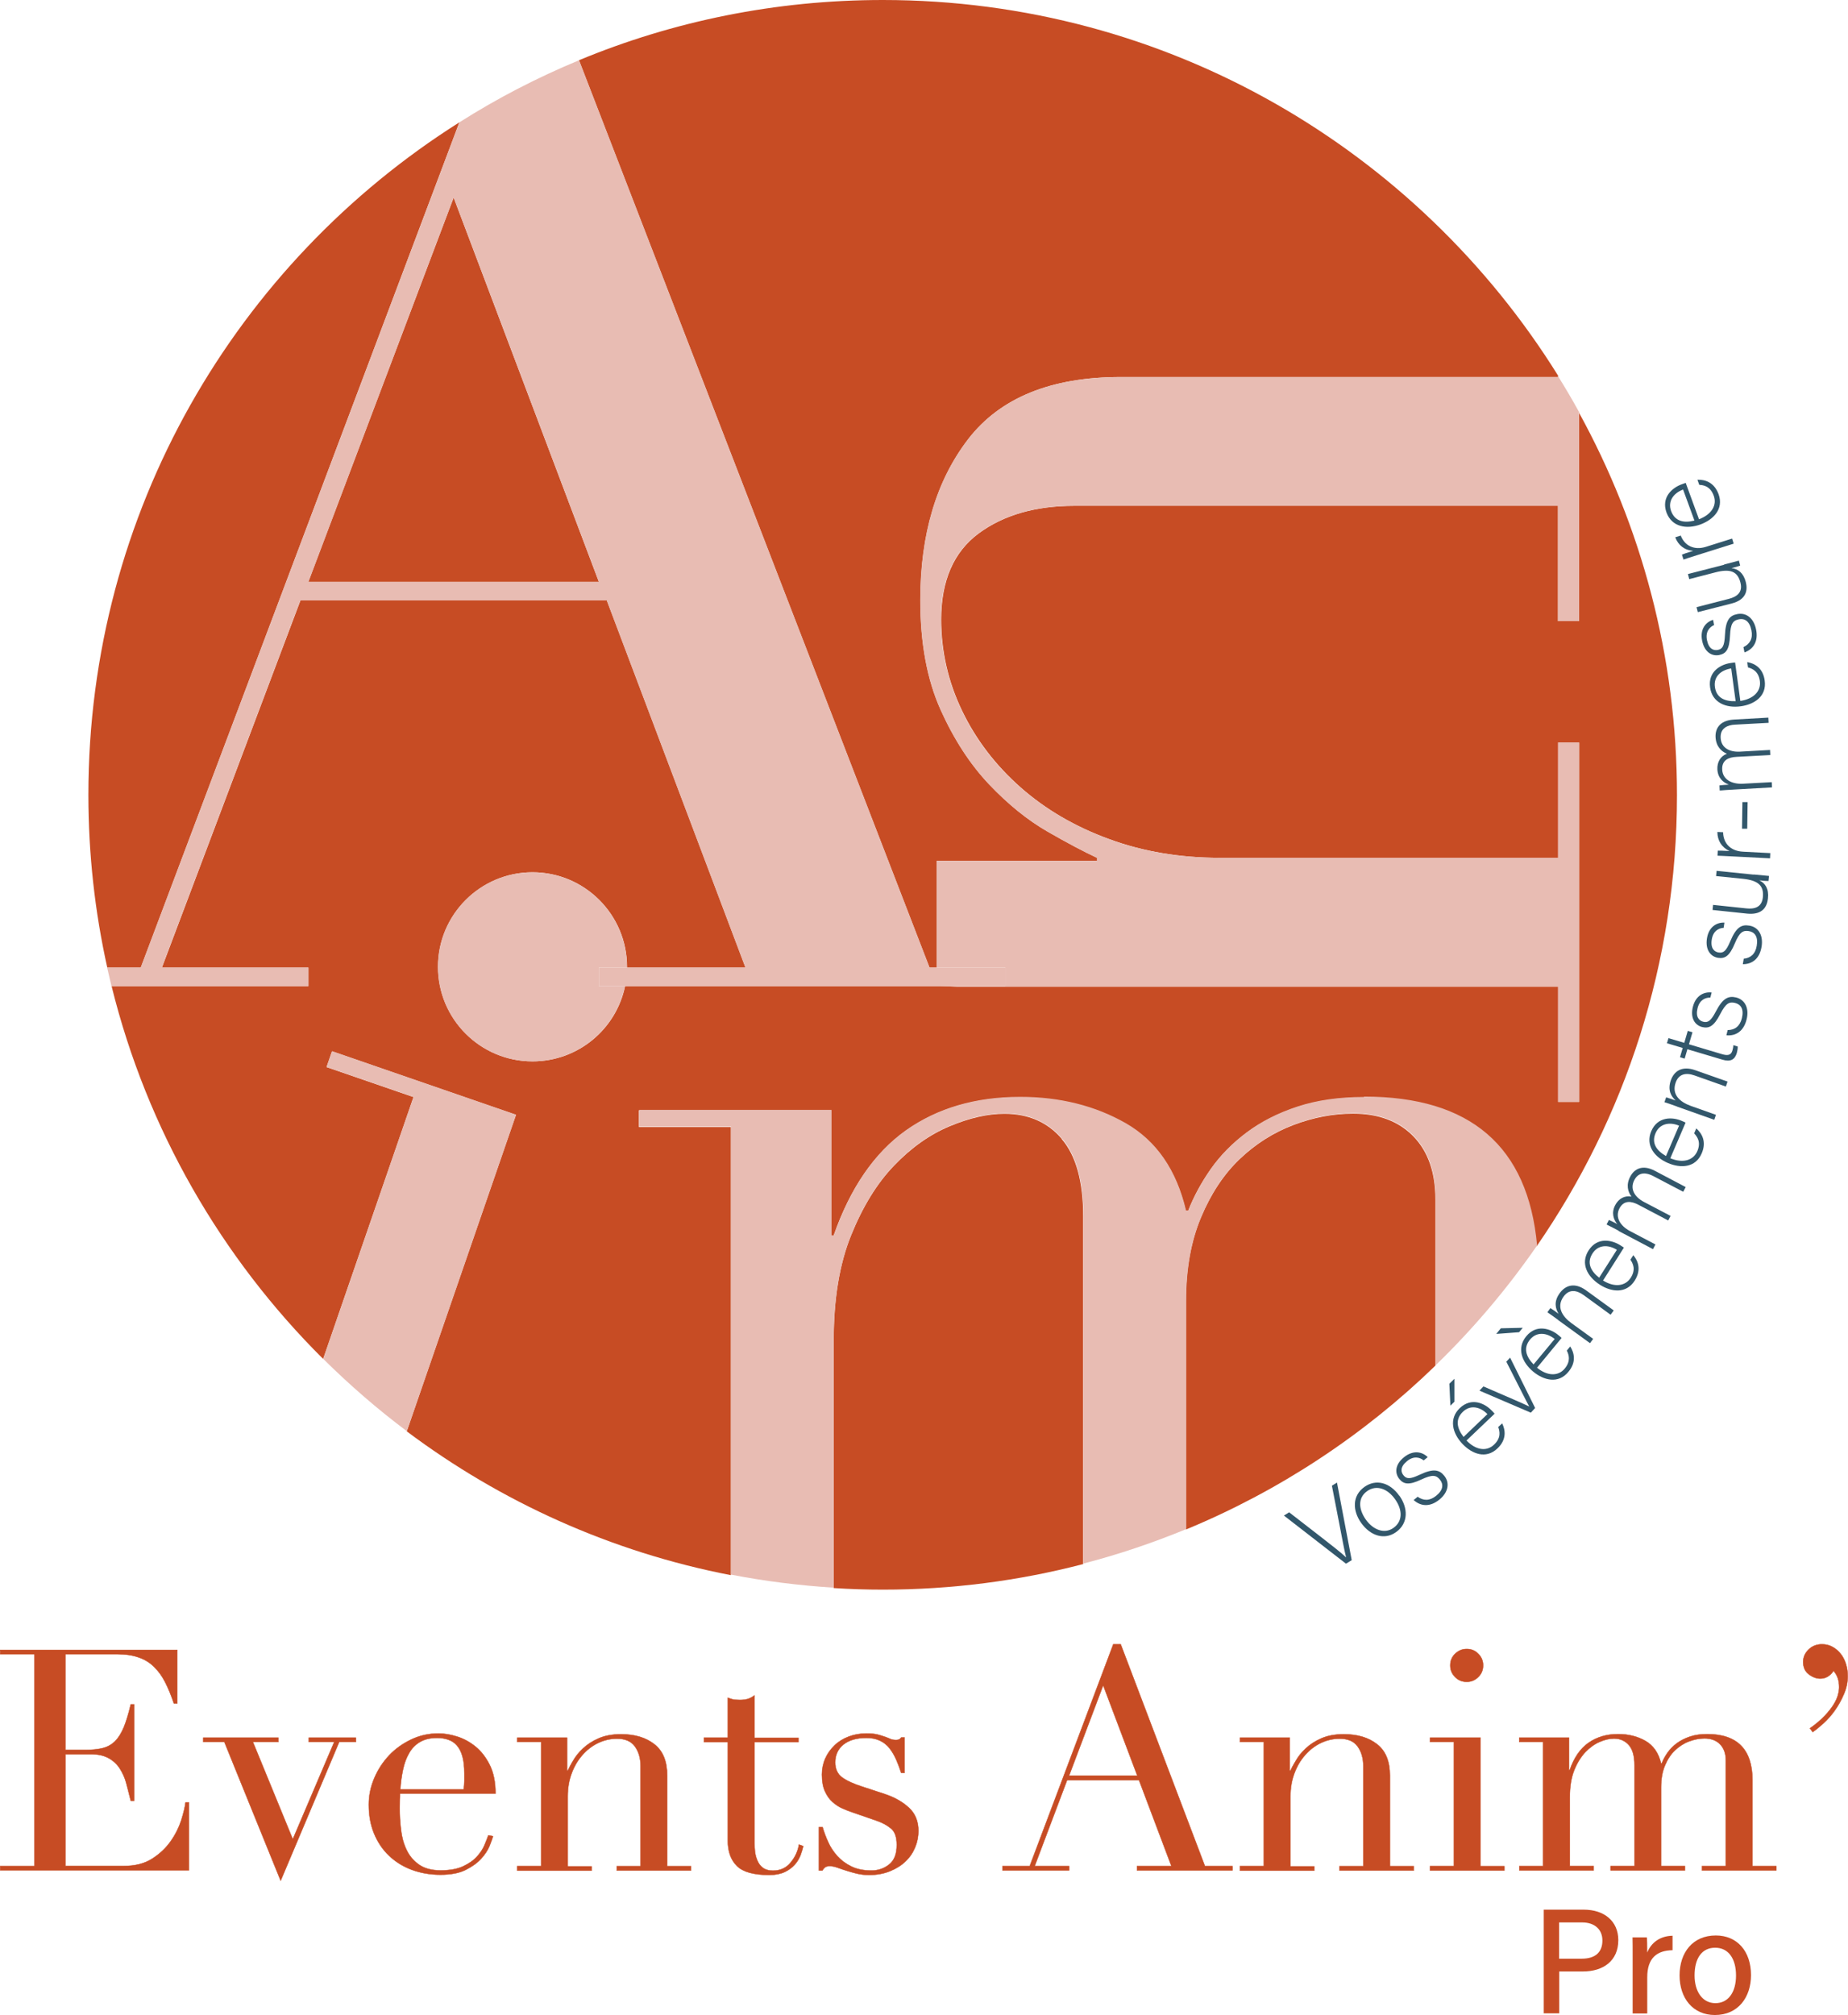 <?xml version="1.0" encoding="UTF-8"?>
<svg id="Calque_1" data-name="Calque 1" xmlns="http://www.w3.org/2000/svg" viewBox="0 0 141.76 154.52">
  <defs>
    <style>
      .cls-1 {
        stroke: #c74c24;
        stroke-miterlimit: 10;
        stroke-width: .03px;
      }

      .cls-1, .cls-2 {
        fill: #c74c24;
      }

      .cls-2, .cls-3, .cls-4 {
        stroke-width: 0px;
      }

      .cls-3 {
        fill: #32576b;
      }

      .cls-4 {
        fill: #e8bcb3;
      }
    </style>
  </defs>
  <g>
    <polygon class="cls-2" points="34.8 15.15 23.65 44.62 45.94 44.62 34.8 15.15"/>
    <path class="cls-2" d="M35.24,9.38C18.14,20.17,6.78,39.23,6.78,60.95c0,4.55.5,8.99,1.45,13.25h2.57L35.24,9.38Z"/>
    <path class="cls-2" d="M81.45,87.33c-1.1-1.28-2.57-1.92-4.4-1.92-1.28,0-2.69.32-4.21.96-1.53.64-2.95,1.65-4.26,3.02-1.32,1.37-2.41,3.16-3.3,5.36-.89,2.2-1.33,4.89-1.33,8.06v18.97c1.25.08,2.5.12,3.77.12,5.31,0,10.46-.68,15.37-1.96v-26.65c0-2.69-.55-4.67-1.65-5.95Z"/>
    <path class="cls-2" d="M71.86,74.2v-8.19h12.29v-.23c-.99-.46-2.26-1.13-3.79-2.01-1.53-.88-3.02-2.09-4.48-3.62-1.45-1.53-2.7-3.45-3.73-5.74-1.03-2.3-1.55-5.09-1.55-8.38,0-5.05,1.23-9.17,3.67-12.35,2.45-3.18,6.36-4.77,11.72-4.77h33.54v-.09C108.77,11.52,89.59,0,67.72,0c-8.26,0-16.13,1.64-23.31,4.62l26.89,69.58h.55Z"/>
    <path class="cls-2" d="M108.42,87.14c-1.13-1.16-2.67-1.74-4.62-1.74-1.53,0-3.05.29-4.58.87-1.53.58-2.9,1.45-4.12,2.61-1.22,1.16-2.21,2.66-2.98,4.49-.77,1.83-1.15,3.97-1.15,6.41v17.51c7.17-2.96,13.66-7.25,19.14-12.57v-12.73c0-2.07-.56-3.69-1.69-4.85Z"/>
    <path class="cls-2" d="M121.13,31.56v16.07h-1.61v-8.84h-37.1c-2.99,0-5.44.71-7.35,2.12-1.91,1.42-2.87,3.62-2.87,6.6,0,2.45.54,4.79,1.61,7.01,1.07,2.22,2.57,4.17,4.48,5.86,1.92,1.69,4.17,3.01,6.78,3.96,2.6.96,5.44,1.44,8.5,1.44h25.96v-8.84h1.61v27.56h-1.61v-8.84h-46.06l-1.36-.04h-24.16c-.68,3.3-3.6,5.77-7.1,5.77-4.01,0-7.25-3.25-7.25-7.25s3.25-7.25,7.25-7.25,7.25,3.25,7.25,7.25c0,.02,0,.04,0,.06h9.09l-10.64-28.16h-23.5l-10.63,28.16h11.24v1.42h-15.1c2.72,11.01,8.44,20.85,16.23,28.59l6.93-20.08-6.67-2.3.42-1.21,14.11,4.87-8.38,24.27c7.22,5.41,15.67,9.25,24.86,11.03v-34.36h-7.05v-1.28h14.75v9.62h.18c1.28-3.66,3.13-6.35,5.54-8.06,2.41-1.71,5.33-2.56,8.75-2.56,3.05,0,5.75.67,8.11,2.02,2.35,1.34,3.89,3.57,4.62,6.69h.18c.43-1.1,1.01-2.17,1.74-3.21.73-1.04,1.65-1.97,2.75-2.79,1.1-.82,2.4-1.48,3.89-1.97,1.5-.49,3.19-.73,5.08-.73,8.15,0,12.58,3.81,13.27,11.42,6.79-9.83,10.77-21.75,10.77-34.6,0-10.65-2.74-20.67-7.54-29.38Z"/>
  </g>
  <g>
    <path class="cls-4" d="M85.98,28.91c-5.36,0-9.26,1.59-11.72,4.77-2.45,3.18-3.67,7.29-3.67,12.35,0,3.29.52,6.09,1.55,8.38,1.03,2.3,2.28,4.21,3.73,5.74,1.45,1.53,2.95,2.74,4.48,3.62,1.53.88,2.8,1.55,3.79,2.01v.23h-12.29v8.19h5.27v1.42h-5.03l1.36.04h46.06v8.84h1.61v-27.56h-1.61v8.84h-25.96c-3.06,0-5.9-.48-8.5-1.44-2.6-.96-4.86-2.28-6.78-3.96-1.91-1.68-3.41-3.63-4.48-5.86-1.07-2.22-1.61-4.55-1.61-7.01,0-2.98.96-5.19,2.87-6.6,1.91-1.42,4.36-2.12,7.35-2.12h37.1v8.84h1.61v-16.07c-.51-.93-1.05-1.84-1.61-2.74v.09h-33.54Z"/>
    <path class="cls-4" d="M25.47,80.61l-.42,1.21,6.67,2.3-6.93,20.08c2.01,1.99,4.15,3.85,6.42,5.55l8.38-24.27-14.11-4.87Z"/>
    <path class="cls-4" d="M104.62,84.12c-1.89,0-3.59.24-5.08.73-1.5.49-2.79,1.15-3.89,1.97-1.1.82-2.02,1.76-2.75,2.79-.73,1.04-1.31,2.11-1.74,3.21h-.18c-.73-3.11-2.27-5.34-4.62-6.69-2.35-1.34-5.05-2.02-8.11-2.02-3.42,0-6.34.86-8.75,2.56-2.41,1.71-4.26,4.4-5.54,8.06h-.18v-9.62h-14.75v1.28h7.05v34.36c2.57.5,5.2.83,7.88,1v-18.97c0-3.17.44-5.86,1.33-8.06.88-2.2,1.98-3.98,3.3-5.36,1.31-1.37,2.73-2.38,4.26-3.02,1.53-.64,2.93-.96,4.21-.96,1.83,0,3.3.64,4.4,1.92,1.1,1.28,1.65,3.27,1.65,5.95v26.65c2.7-.7,5.33-1.59,7.88-2.64v-17.51c0-2.44.38-4.58,1.15-6.41.76-1.83,1.75-3.33,2.98-4.49,1.22-1.16,2.59-2.03,4.12-2.61,1.53-.58,3.05-.87,4.58-.87,1.95,0,3.5.58,4.62,1.74,1.13,1.16,1.69,2.78,1.69,4.85v12.73c2.88-2.79,5.49-5.87,7.78-9.18-.69-7.61-5.12-11.42-13.27-11.42Z"/>
    <path class="cls-4" d="M45.94,74.2h2.15s0-.04,0-.06c0-4.01-3.25-7.25-7.25-7.25s-7.25,3.25-7.25,7.25,3.25,7.25,7.25,7.25c3.5,0,6.42-2.48,7.1-5.77h-2.01v-1.42Z"/>
    <path class="cls-4" d="M23.65,74.2h-11.24l10.63-28.16h23.5l10.64,28.16h-11.24v1.42h31.19v-1.42h-5.82L44.42,4.62c-3.21,1.33-6.28,2.92-9.18,4.76L10.79,74.2h-2.57c.11.47.22.95.33,1.42h15.1v-1.42ZM34.8,15.15l11.14,29.47h-22.28l11.14-29.47Z"/>
  </g>
  <g>
    <path class="cls-2" d="M118.42,146.44h3.07c1.57,0,2.65.88,2.65,2.34,0,1.58-1.15,2.4-2.71,2.4h-1.82v3.21h-1.19v-7.94ZM119.6,150.2h1.74c1.03,0,1.58-.49,1.58-1.39s-.65-1.39-1.54-1.39h-1.78v2.78Z"/>
    <path class="cls-2" d="M125.24,150.15c0-.77,0-1.24-.01-1.58h1.1c.02.16.03.64.03,1.16.3-.76.98-1.27,1.94-1.29v1.11c-1.19.02-1.94.59-1.94,2.08v2.77h-1.12v-4.24Z"/>
    <path class="cls-2" d="M134.32,151.46c0,1.69-.98,3.06-2.77,3.06-1.69,0-2.71-1.29-2.71-3.04s1.01-3.06,2.78-3.06c1.64,0,2.7,1.21,2.7,3.04ZM129.99,151.48c0,1.25.61,2.13,1.6,2.13s1.58-.84,1.58-2.12-.57-2.13-1.6-2.13-1.58.82-1.58,2.13Z"/>
  </g>
  <g>
    <path class="cls-3" d="M103.25,119.91l-4.76-3.69.4-.25,2.49,1.93c.72.56,1.52,1.18,1.87,1.52h.01c-.12-.43-.31-1.48-.48-2.35l-.61-3.14.39-.24,1.13,5.95-.44.27Z"/>
    <path class="cls-3" d="M107.35,114.7c.65.91.72,2.09-.26,2.79-.89.63-1.96.29-2.67-.7-.67-.94-.71-2.09.25-2.77.88-.62,1.94-.35,2.67.68ZM104.78,116.54c.56.78,1.43,1.12,2.12.62.71-.51.7-1.38.11-2.2-.55-.78-1.4-1.13-2.13-.62-.75.53-.66,1.41-.1,2.2Z"/>
    <path class="cls-3" d="M108.74,114.77c.44.32.92.34,1.42-.06.56-.45.58-.89.3-1.24-.29-.36-.58-.41-1.42-.02-.97.46-1.37.37-1.7-.04-.35-.43-.35-1.1.37-1.67.71-.57,1.4-.41,1.81,0l-.31.25c-.27-.22-.74-.38-1.27.05-.55.44-.49.84-.28,1.09.23.29.5.31,1.24-.04,1.06-.5,1.51-.39,1.89.08.46.57.28,1.3-.38,1.83-.72.58-1.42.52-1.97.03l.32-.26Z"/>
    <path class="cls-3" d="M111.57,105.74v1.75s-.31.3-.31.3l-.08-1.68.38-.37ZM112.5,110.47c.73.75,1.55.85,2.11.31.55-.52.44-1.01.32-1.35l.3-.28c.25.5.36,1.24-.36,1.92-.89.85-1.96.41-2.67-.33-.8-.83-1.07-1.95-.22-2.76.9-.86,1.93-.36,2.45.19.08.08.16.16.22.24l-2.15,2.05ZM114.1,108.44c-.56-.57-1.31-.73-1.88-.18-.6.57-.47,1.26.05,1.93l1.83-1.75Z"/>
    <path class="cls-3" d="M113.8,106.32c1.8.78,3.03,1.3,3.51,1.54h0c-.16-.27-.73-1.42-1.76-3.44l.29-.31,1.92,3.86-.33.36-3.94-1.69.29-.31Z"/>
    <path class="cls-3" d="M115.13,101.86l1.68-.04-.28.34-1.75.13.34-.42ZM117.9,104.88c.81.66,1.64.66,2.13.07.48-.58.32-1.06.16-1.38l.26-.32c.3.47.5,1.19-.14,1.95-.78.95-1.9.64-2.69-.01-.89-.74-1.29-1.81-.54-2.72.79-.96,1.87-.58,2.46-.09.09.07.17.14.25.22l-1.89,2.29ZM119.26,102.68c-.62-.5-1.38-.57-1.89.04-.53.64-.32,1.3.27,1.91l1.62-1.95Z"/>
    <path class="cls-3" d="M119.53,101.22c-.29-.21-.56-.41-.83-.59l.23-.32c.11.06.54.36.63.44-.23-.39-.4-.92.09-1.59.42-.58,1.12-.86,2.02-.21l2.12,1.54-.24.33-2.06-1.5c-.58-.42-1.14-.46-1.55.11-.56.78-.11,1.51.6,2.03l1.67,1.21-.24.33-2.44-1.77Z"/>
    <path class="cls-3" d="M122.96,98.19c.88.55,1.71.45,2.13-.2.41-.64.18-1.09-.02-1.39l.22-.35c.36.43.64,1.11.11,1.95-.66,1.04-1.81.87-2.67.32-.97-.62-1.51-1.63-.87-2.63.67-1.05,1.78-.81,2.43-.4.1.06.19.12.28.18l-1.59,2.51ZM124.03,95.84c-.68-.42-1.44-.39-1.87.28-.45.7-.16,1.33.51,1.86l1.36-2.14Z"/>
    <path class="cls-3" d="M124.17,94.38c-.31-.16-.64-.34-.93-.48l.18-.35c.13.06.44.2.64.32-.28-.34-.47-.86-.16-1.45.26-.5.72-.76,1.25-.66-.28-.37-.43-.91-.09-1.54.29-.55.9-.96,1.9-.43l2.35,1.24-.19.36-2.31-1.21c-.48-.25-1.09-.36-1.44.31-.36.69.03,1.3.72,1.67l2.06,1.08-.18.35-2.3-1.21c-.52-.27-1.09-.37-1.44.28-.36.69.07,1.35.8,1.74l1.96,1.03-.19.36-2.65-1.4Z"/>
    <path class="cls-3" d="M128.13,88.82c.96.4,1.76.17,2.07-.54.3-.7,0-1.1-.24-1.37l.16-.38c.42.37.81,1,.42,1.91-.48,1.13-1.64,1.15-2.58.75-1.06-.45-1.75-1.37-1.29-2.45.49-1.14,1.63-1.09,2.33-.79.1.04.21.09.3.14l-1.17,2.73ZM128.8,86.32c-.74-.31-1.49-.15-1.8.57-.33.76.06,1.34.8,1.76l1-2.33Z"/>
    <path class="cls-3" d="M128.64,84.85c-.33-.12-.65-.23-.96-.33l.13-.37c.13.03.62.2.73.24-.33-.3-.64-.77-.37-1.55.24-.68.83-1.14,1.88-.77l2.47.87-.13.38-2.4-.85c-.68-.24-1.22-.11-1.45.55-.32.91.32,1.48,1.15,1.78l1.94.69-.13.38-2.85-1.01Z"/>
    <path class="cls-3" d="M128.87,81.08l.21-.72-1.21-.36.12-.39,1.21.36.27-.92.36.11-.27.92,2.51.75c.43.13.71.11.82-.26.03-.12.08-.28.07-.42l.34.1c.01.15-.03.34-.07.5-.15.5-.48.7-1.1.51l-2.69-.8-.21.72-.36-.11Z"/>
    <path class="cls-3" d="M132.53,78.99c.54,0,.94-.29,1.09-.91.17-.7-.08-1.06-.52-1.17-.45-.11-.71.02-1.14.85-.49.95-.86,1.12-1.38,1-.54-.13-.94-.67-.72-1.55.22-.88.87-1.17,1.44-1.1l-.1.39c-.35-.01-.82.15-.98.81-.17.68.12.96.43,1.04.36.09.59-.05.97-.78.54-1.04.97-1.22,1.56-1.08.71.18,1.01.87.8,1.69-.22.89-.82,1.28-1.55,1.21l.1-.4Z"/>
    <path class="cls-3" d="M133.75,73.52c.54-.05.91-.37,1.01-1,.12-.71-.17-1.05-.61-1.12-.45-.07-.71.08-1.07.94-.41.99-.77,1.19-1.29,1.11-.55-.09-.99-.59-.85-1.49s.77-1.24,1.34-1.21l-.06.4c-.35.02-.8.21-.91.89-.11.69.2.95.52,1,.37.06.58-.1.9-.86.45-1.08.86-1.3,1.46-1.2.73.12,1.08.78.94,1.62-.15.91-.71,1.34-1.44,1.34l.07-.41Z"/>
    <path class="cls-3" d="M134.53,67.06c.39.04,1.02.1,1.17.11l-.04.39c-.11,0-.37-.01-.7-.05.46.22.74.66.66,1.38-.06.58-.36,1.29-1.59,1.17l-2.66-.28.04-.39,2.56.27c.59.06,1.18-.06,1.26-.86.09-.9-.38-1.29-1.53-1.41l-2.06-.21.04-.4,2.84.29Z"/>
    <path class="cls-3" d="M132.85,65.67c-.68-.04-.97-.04-1.1-.05l.02-.39c.13,0,.39,0,.9.03-.59-.27-.93-.8-.93-1.46l.44.02c.01.84.56,1.44,1.52,1.49l2.1.11-.02.4-2.93-.15Z"/>
    <path class="cls-3" d="M133.66,61.51h.4s-.03,2.04-.03,2.04h-.4s.03-2.04.03-2.04Z"/>
    <path class="cls-3" d="M132.96,60.55c-.35.02-.73.04-1.04.07l-.02-.39c.14-.02.48-.05.72-.06-.41-.15-.84-.49-.88-1.16-.03-.56.23-1.02.73-1.21-.43-.18-.83-.56-.87-1.27-.03-.62.28-1.28,1.4-1.35l2.65-.15.02.4-2.6.14c-.54.03-1.12.26-1.08,1.01.04.78.69,1.1,1.47,1.06l2.32-.13.02.39-2.6.14c-.59.03-1.13.24-1.09.98.04.78.76,1.12,1.58,1.08l2.22-.12.02.4-2.99.17Z"/>
    <path class="cls-3" d="M133.5,53.75c1.03-.15,1.6-.76,1.5-1.52-.1-.75-.56-.95-.91-1.05l-.06-.41c.55.1,1.21.44,1.34,1.42.17,1.22-.82,1.83-1.83,1.97-1.14.16-2.2-.28-2.36-1.45-.17-1.23.84-1.77,1.59-1.87.11-.02.22-.03.33-.04l.4,2.94ZM132.8,51.26c-.79.12-1.36.63-1.25,1.42.11.82.74,1.12,1.59,1.09l-.34-2.51Z"/>
    <path class="cls-3" d="M133.75,49.62c.49-.24.73-.66.6-1.29-.14-.7-.52-.93-.96-.84-.45.09-.64.32-.68,1.25-.05,1.07-.3,1.38-.83,1.49-.55.11-1.13-.21-1.31-1.1-.18-.9.29-1.43.84-1.6l.08.4c-.32.14-.68.48-.55,1.15.14.69.51.82.83.76.36-.07.51-.3.55-1.12.05-1.17.36-1.52.95-1.63.72-.14,1.28.36,1.44,1.19.18.9-.2,1.5-.89,1.75l-.08-.4Z"/>
    <path class="cls-3" d="M132.25,43.29c.38-.1.99-.26,1.14-.3l.1.38c-.1.04-.35.12-.67.2.5.05.92.36,1.1,1.06.14.56.11,1.34-1.09,1.65l-2.59.66-.1-.38,2.49-.64c.57-.15,1.08-.47.88-1.24-.22-.88-.8-1.08-1.92-.79l-2.01.52-.1-.39,2.77-.71Z"/>
    <path class="cls-3" d="M130.19,42.57c-.65.2-.92.3-1.05.34l-.12-.38c.12-.05.36-.13.86-.29-.65-.04-1.15-.43-1.37-1.04l.42-.13c.3.78,1.03,1.15,1.94.86l2-.63.12.39-2.8.88Z"/>
    <path class="cls-3" d="M130.33,39.82c.97-.37,1.4-1.08,1.13-1.81-.26-.71-.75-.81-1.11-.83l-.14-.39c.56-.02,1.27.17,1.62,1.1.42,1.15-.41,1.96-1.37,2.32-1.08.4-2.21.2-2.62-.9-.43-1.17.44-1.91,1.16-2.17.11-.04.21-.08.31-.11l1.02,2.79ZM129.11,37.54c-.75.28-1.19.91-.92,1.65.29.78.96.94,1.79.73l-.87-2.38Z"/>
  </g>
  <g>
    <path class="cls-1" d="M.01,143.1h2.64v-16.25H.01v-.33h13.59v4.11h-.26c-.21-.62-.43-1.16-.67-1.63-.24-.47-.52-.86-.86-1.19-.33-.32-.73-.57-1.19-.72-.46-.16-1.01-.24-1.66-.24h-3.94v7.34h1.54c.52,0,.97-.05,1.33-.14.36-.09.68-.27.94-.53.26-.26.48-.62.67-1.07.18-.45.36-1.03.53-1.75h.26v7.39h-.26c-.11-.46-.23-.9-.34-1.33s-.29-.81-.5-1.14c-.21-.33-.5-.6-.86-.8-.36-.2-.82-.3-1.39-.3h-1.92v8.57h4.49c.87,0,1.6-.19,2.17-.56.58-.37,1.05-.82,1.41-1.33.36-.51.63-1.05.81-1.6.17-.55.29-1.01.33-1.38h.26v5.2H.01v-.33Z"/>
    <path class="cls-1" d="M15.6,133.25h5.75v.33h-1.95l3.06,7.46,3.18-7.46h-1.95v-.33h3.61v.33h-1.28l-4.49,10.64-4.32-10.64h-1.62v-.33Z"/>
    <path class="cls-1" d="M30.68,137.54c0,.16,0,.32-.01.49,0,.17-.01.38-.01.63,0,.52.03,1.07.1,1.64.06.57.2,1.08.42,1.54.21.46.53.84.95,1.14.42.3.98.45,1.67.45s1.27-.1,1.72-.31c.45-.21.81-.46,1.07-.75.26-.29.46-.59.58-.89.13-.3.22-.55.29-.74l.36.07c-.05.17-.14.42-.27.75-.13.32-.35.65-.64.97-.29.32-.69.61-1.19.86-.5.25-1.14.37-1.94.37s-1.52-.13-2.2-.38c-.67-.25-1.26-.62-1.75-1.09-.49-.47-.87-1.04-1.14-1.7-.27-.66-.4-1.39-.4-2.2,0-.7.14-1.37.42-2.03.28-.66.66-1.24,1.14-1.75.48-.51,1.05-.91,1.7-1.22.65-.31,1.35-.46,2.09-.46.44,0,.92.08,1.43.24.51.16.98.42,1.41.77.44.36.8.83,1.09,1.41.29.59.44,1.31.44,2.19h-7.32ZM35.57,137.21c.03-.22.05-.43.05-.62v-.59c0-.54-.05-.98-.15-1.33-.1-.35-.25-.63-.43-.83-.18-.21-.4-.35-.67-.44-.26-.09-.54-.13-.84-.13-.54,0-.98.11-1.33.32-.35.21-.63.5-.83.87-.21.36-.36.78-.46,1.26-.1.48-.17.97-.2,1.5h4.87Z"/>
    <path class="cls-1" d="M39.68,143.1h1.83v-9.52h-1.83v-.33h3.82v2.54h.05c.1-.21.23-.47.42-.78.18-.32.43-.63.75-.93.32-.3.71-.56,1.19-.77s1.05-.32,1.73-.32c1.05,0,1.9.25,2.55.76.66.51.99,1.31.99,2.42v6.94h1.83v.33h-5.7v-.33h1.83v-7.67c0-.62-.15-1.12-.44-1.52-.29-.4-.75-.59-1.37-.59-.51,0-.99.11-1.45.33-.46.22-.86.53-1.21.93-.35.4-.62.86-.82,1.4-.2.54-.3,1.12-.3,1.76v5.37h1.83v.33h-5.7v-.33Z"/>
    <path class="cls-1" d="M54,133.25h1.83v-3.06c.13.05.25.09.36.12.11.03.3.05.57.05.24,0,.44-.03.62-.08.17-.06.34-.15.5-.27v3.25h3.37v.33h-3.37v7.77c0,.44.04.8.13,1.08.09.28.2.49.34.64.14.15.3.25.46.3s.33.07.49.07c.55,0,1-.2,1.34-.61.34-.4.56-.87.65-1.39l.33.12c-.05.21-.12.44-.21.69-.1.25-.24.5-.44.72-.2.23-.46.42-.77.57-.32.15-.71.23-1.19.23-1.19,0-2.02-.23-2.48-.69-.47-.46-.7-1.11-.7-1.95v-7.55h-1.83v-.33Z"/>
    <path class="cls-1" d="M62.84,140.11h.26c.11.38.25.76.43,1.15.17.39.41.74.7,1.07.29.32.65.59,1.08.8.43.21.94.31,1.54.31.51,0,.96-.15,1.35-.46.4-.31.59-.81.59-1.51,0-.6-.15-1.03-.46-1.27-.31-.25-.67-.44-1.08-.58l-1.85-.64c-.24-.08-.5-.18-.77-.3-.28-.12-.53-.29-.77-.5-.24-.21-.43-.49-.58-.82-.15-.33-.23-.76-.23-1.28,0-.44.09-.86.26-1.24.17-.38.41-.71.71-1,.3-.29.66-.51,1.08-.67.42-.16.87-.24,1.37-.24.35,0,.63.03.84.08.21.06.4.11.56.17.16.06.3.11.43.17.13.06.28.08.45.08s.3-.06.38-.19h.26v2.71h-.26c-.11-.35-.24-.68-.38-1.01-.14-.32-.31-.61-.51-.87-.2-.25-.44-.45-.74-.59-.29-.14-.64-.21-1.03-.21-.76,0-1.35.17-1.77.51-.42.34-.63.8-.63,1.37,0,.51.18.89.53,1.15.36.26.88.5,1.58.72l1.73.57c.74.25,1.35.6,1.83,1.05.47.44.71,1.03.71,1.76,0,.43-.08.85-.25,1.26-.17.41-.41.77-.74,1.08-.32.31-.72.56-1.19.75-.47.19-1,.29-1.6.29-.35,0-.67-.04-.96-.11-.29-.07-.56-.15-.81-.23-.25-.08-.47-.15-.68-.23-.21-.07-.4-.11-.57-.11s-.3.04-.38.11c-.08.07-.14.15-.19.23h-.26v-3.33Z"/>
    <path class="cls-1" d="M76.9,143.1h2.09l6.41-17.01h.57l6.46,17.01h2.11v.33h-7.32v-.33h2.64l-2.49-6.6h-5.51l-2.49,6.6h2.64v.33h-5.11v-.33ZM84.62,129.25l-2.61,6.91h5.23l-2.61-6.91Z"/>
    <path class="cls-1" d="M95.12,143.1h1.83v-9.52h-1.83v-.33h3.82v2.54h.05c.09-.21.23-.47.42-.78.18-.32.43-.63.75-.93.32-.3.71-.56,1.19-.77.48-.21,1.05-.32,1.73-.32,1.05,0,1.9.25,2.55.76.66.51.99,1.31.99,2.42v6.94h1.83v.33h-5.7v-.33h1.83v-7.67c0-.62-.15-1.12-.44-1.52-.29-.4-.75-.59-1.37-.59-.51,0-.99.11-1.45.33-.46.22-.86.53-1.21.93-.35.4-.62.86-.82,1.4-.2.54-.3,1.12-.3,1.76v5.37h1.83v.33h-5.7v-.33Z"/>
    <path class="cls-1" d="M109.7,143.1h1.83v-9.52h-1.83v-.33h3.87v9.86h1.83v.33h-5.7v-.33ZM111.25,127.71c0-.35.12-.65.37-.89s.54-.37.89-.37.65.12.89.37c.25.25.37.54.37.89s-.12.65-.37.89c-.25.25-.54.37-.89.37s-.65-.12-.89-.37c-.25-.25-.37-.54-.37-.89Z"/>
    <path class="cls-1" d="M116.54,143.1h1.83v-9.52h-1.83v-.33h3.82v2.49h.05c.33-.95.81-1.65,1.44-2.09.63-.44,1.38-.67,2.27-.67.79,0,1.49.17,2.1.52.61.35,1.01.93,1.2,1.73h.05c.11-.29.26-.56.45-.83.19-.27.43-.51.71-.72.29-.21.62-.38,1.01-.51.39-.13.83-.19,1.32-.19,2.31,0,3.47,1.18,3.47,3.54v6.58h1.83v.33h-5.7v-.33h1.83v-8.08c0-.54-.15-.96-.44-1.26-.29-.3-.69-.45-1.2-.45-.4,0-.79.08-1.19.23-.4.15-.75.38-1.07.68-.32.3-.57.69-.77,1.16-.2.47-.3,1.03-.3,1.66v6.06h1.83v.33h-5.7v-.33h1.83v-7.74c0-.7-.14-1.21-.43-1.54-.29-.33-.67-.5-1.14-.5-.33,0-.7.08-1.09.25-.4.17-.76.43-1.1.78-.34.36-.63.82-.86,1.39-.23.57-.34,1.27-.34,2.09v5.27h1.83v.33h-5.7v-.33Z"/>
    <path class="cls-1" d="M138.85,132.53c.46-.33.84-.65,1.13-.96.29-.31.52-.6.69-.88.17-.28.28-.53.33-.75.06-.22.08-.41.08-.57,0-.51-.14-.92-.43-1.24-.27.4-.61.59-1.02.59-.3,0-.59-.11-.88-.33-.29-.22-.43-.54-.43-.95,0-.36.14-.68.42-.95.28-.27.62-.4,1.03-.4.3,0,.57.07.82.21.25.14.45.32.63.55.17.22.3.48.39.78.09.3.13.6.13.9,0,.46-.09.91-.29,1.37-.19.45-.42.87-.69,1.25-.27.38-.56.71-.88,1-.32.29-.59.51-.83.67l-.21-.29Z"/>
  </g>
</svg>